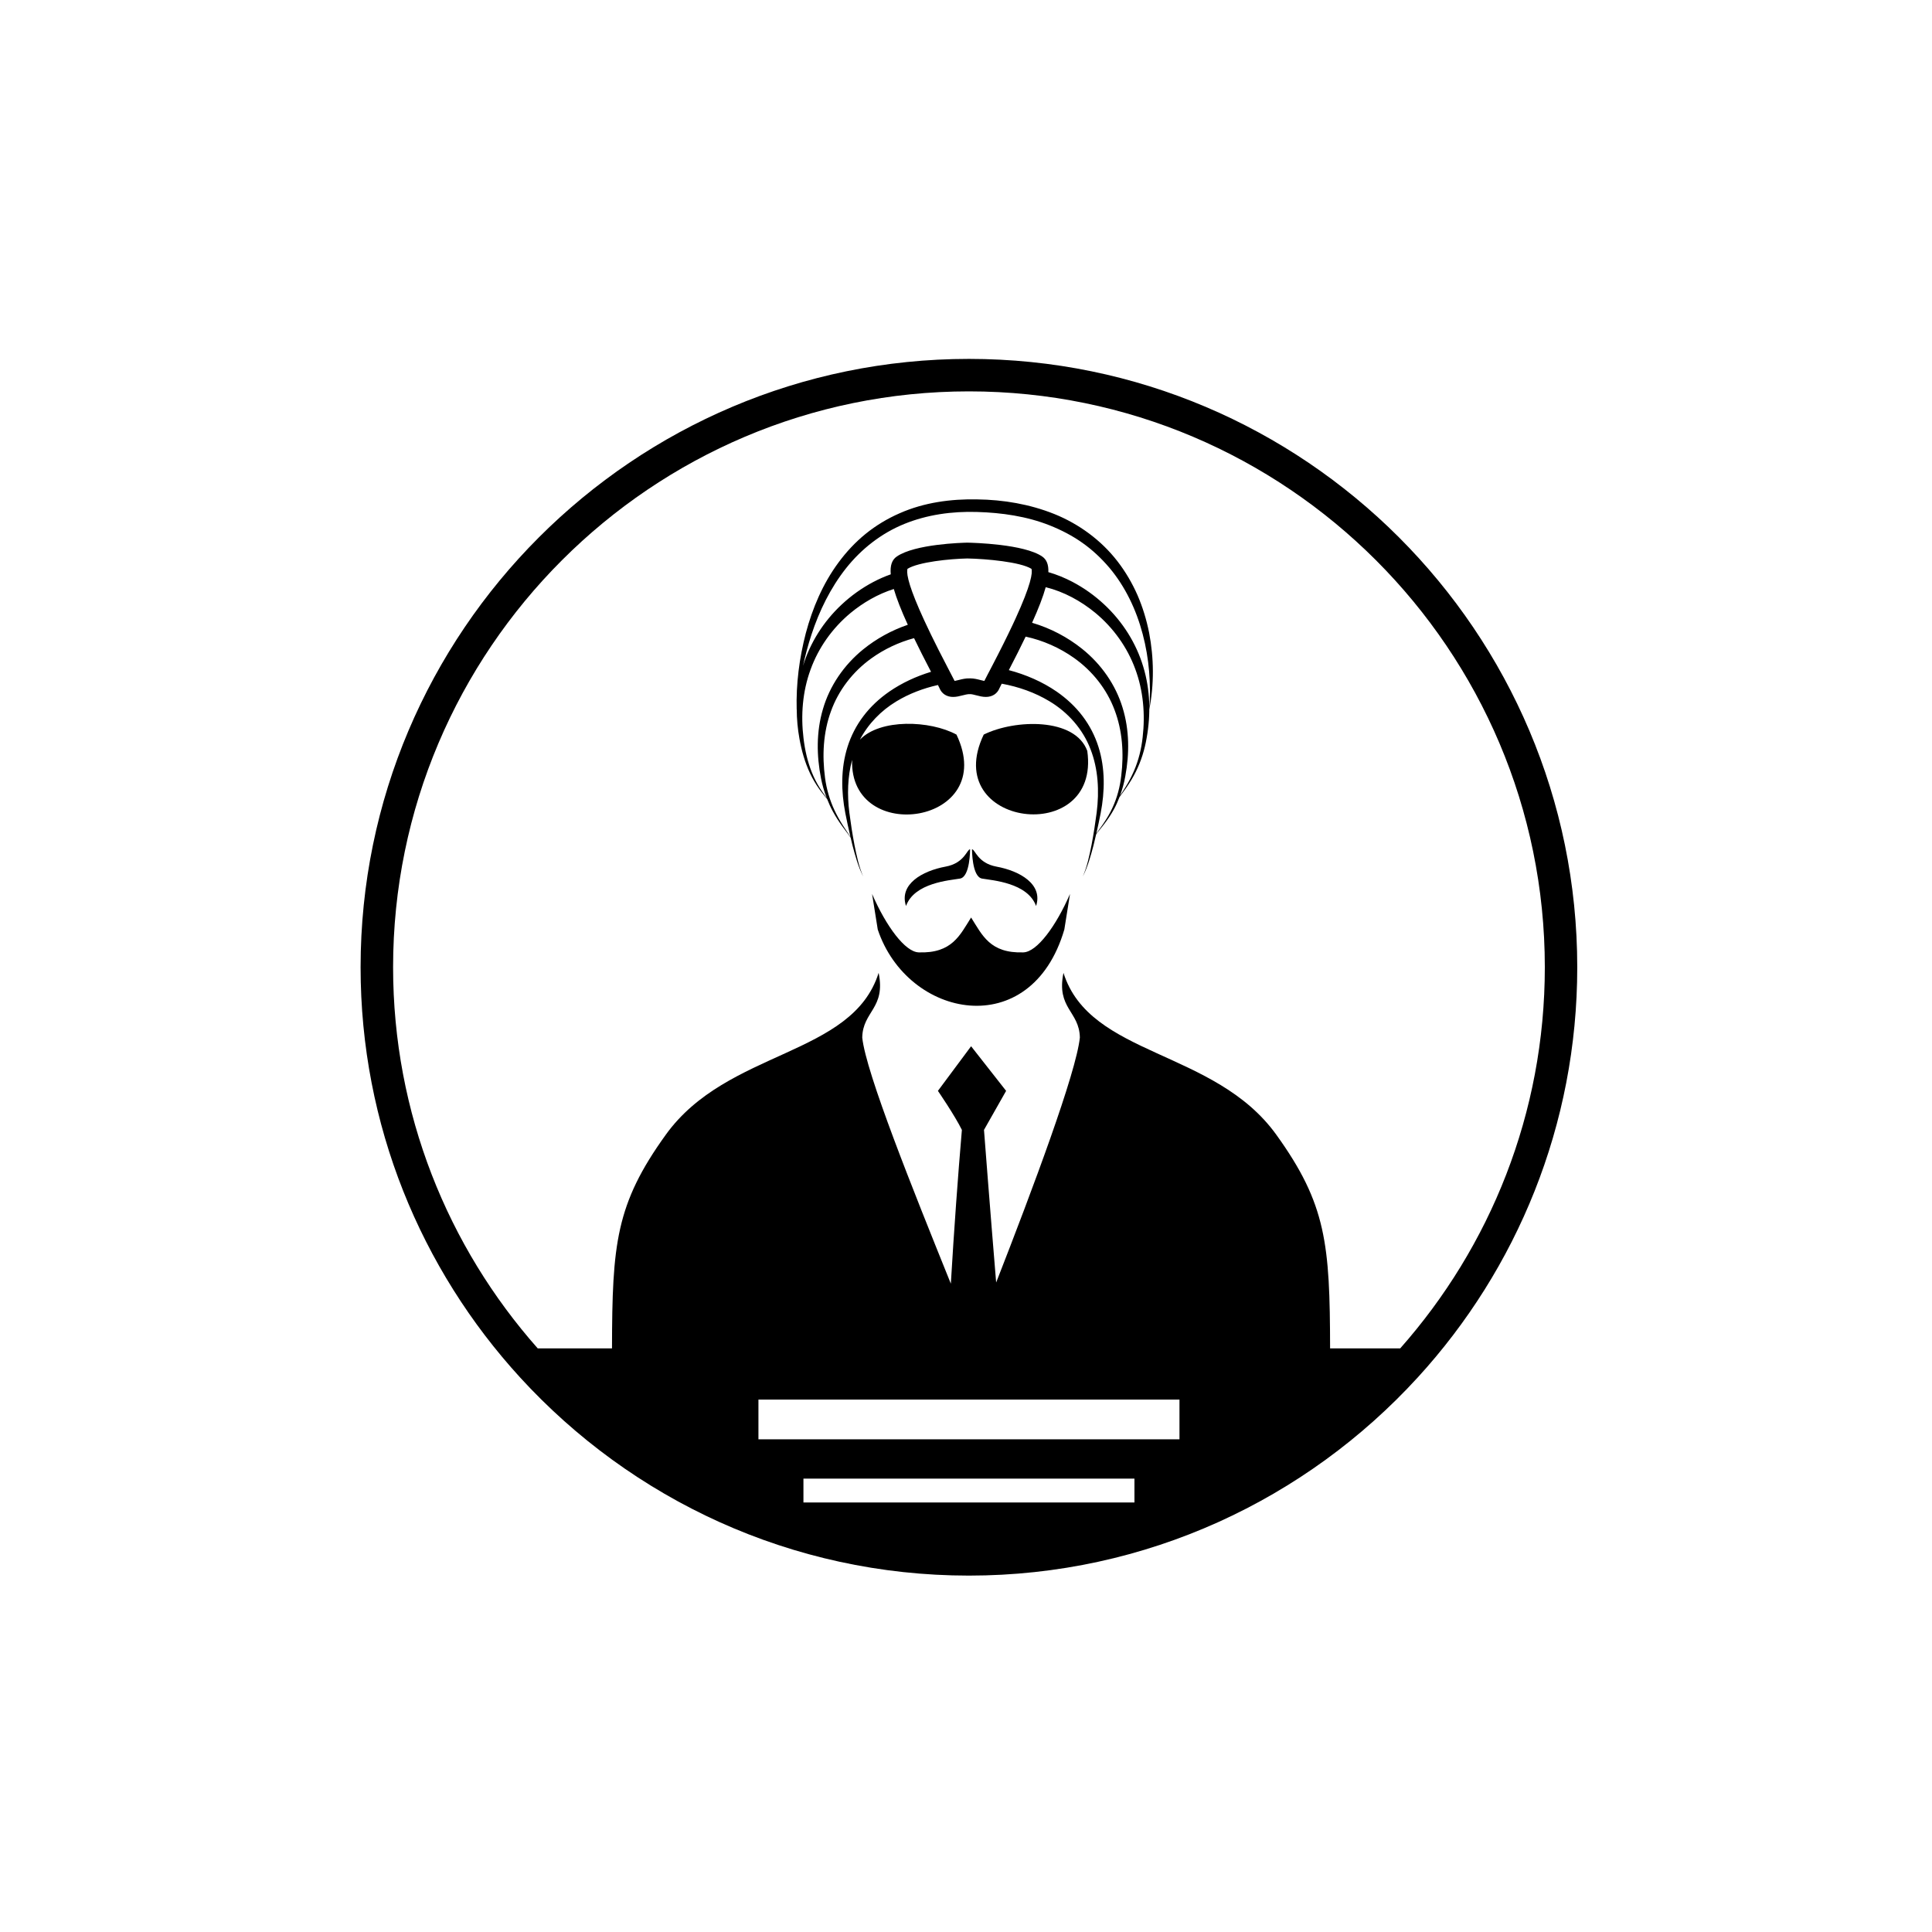<?xml version="1.0" encoding="UTF-8"?>
<!-- Uploaded to: ICON Repo, www.svgrepo.com, Generator: ICON Repo Mixer Tools -->
<svg fill="#000000" width="800px" height="800px" version="1.1" viewBox="144 144 512 512" xmlns="http://www.w3.org/2000/svg">
 <g>
  <path d="m400.78 239.11c-88.895 0-161.22 72.324-161.22 161.22 0 41.848 16.027 80.016 42.262 108.7 29.5 32.254 71.902 52.52 118.95 52.52 47.051 0 89.457-20.266 118.95-52.52 26.234-28.684 42.266-66.852 42.266-108.7 0.004-88.898-72.32-161.22-161.21-161.22zm43.859 303.06h-87.719v-6.316h87.719zm11.934-16.742h-111.58v-10.527h111.58zm58.484-24.09h-18.57c-0.051-27.625-0.984-38.219-14.266-56.645-16.355-22.691-49.363-20.602-56.391-42.875-1.93 9.434 4.219 10.156 4.344 17.148-0.98 9.359-12.48 40.082-22.184 64.914-1.57-18.863-3.223-40.445-3.223-40.445l5.863-10.344-9.281-11.824-8.793 11.824s4.477 6.527 6.352 10.344c-1.035 12.082-2.082 26.445-2.926 40.754-10.035-24.883-22.496-55.824-23.48-65.223 0.125-6.992 6.273-7.715 4.344-17.148-7.023 22.273-40.031 20.184-56.391 42.875-13.281 18.422-14.215 29.02-14.27 56.645h-19.68c-23.836-26.93-38.332-62.305-38.332-101.01 0-84.148 68.461-152.61 152.61-152.61 84.148 0 152.61 68.461 152.61 152.61 0 38.707-14.496 74.082-38.328 101.01z"/>
  <path d="m398.42 376.83c2.703-0.469 2.66-7.762 2.66-7.762-0.832 0-1.453 3.664-6.492 4.594-6.18 1.137-12.375 4.668-10.484 10.434 2.231-6.18 11.613-6.797 14.316-7.266z"/>
  <path d="m418.57 384.1c1.891-5.766-4.305-9.297-10.484-10.434-5.039-0.93-5.66-4.594-6.492-4.594 0 0-0.043 7.293 2.66 7.762 2.707 0.469 12.086 1.086 14.316 7.266z"/>
  <path d="m415.2 396.39c-8.859 0.293-10.891-4.586-13.848-9.238-2.953 4.652-5.019 9.535-13.879 9.238-3.613-0.105-8.637-6.918-12.363-15.484l1.504 9.426c7.906 23.629 40.633 30.082 49.445 0l1.504-9.426c-3.723 8.562-8.75 15.375-12.363 15.484z"/>
  <path d="m432.14 343c-3.238-8.863-19.129-8.422-27.441-4.332-11.758 24.602 31.062 29.895 27.441 4.332z"/>
  <path d="m448.52 311.64c-0.68-3.379-1.684-6.711-3.066-9.906-1.402-3.184-3.176-6.223-5.324-9-4.297-5.562-10.199-9.879-16.715-12.512-6.531-2.621-13.531-3.793-20.461-3.879-6.914-0.145-14.062 0.809-20.531 3.672-3.231 1.406-6.281 3.242-9.016 5.457s-5.137 4.809-7.207 7.613c-4.16 5.621-6.883 12.102-8.652 18.711-1.723 6.633-2.606 13.465-2.418 20.258 0.004-0.047 0.008-0.094 0.012-0.141 0.008 2.652 0.254 5.297 0.727 7.891 0.559 3.113 1.422 6.195 2.781 9.094 0.68 1.445 1.488 2.84 2.422 4.148 0.469 0.656 0.965 1.289 1.48 1.906 0.207 0.262 0.422 0.516 0.633 0.773 0.441 1.117 0.93 2.219 1.508 3.277 0.738 1.367 1.582 2.676 2.492 3.938 0.723 1.035 1.539 2.008 2.246 3.047 0.16 0.676 0.309 1.355 0.48 2.027 0.75 2.809 1.512 5.652 2.852 8.277-1.172-2.688-1.75-5.543-2.324-8.379-0.543-2.844-0.984-5.711-1.355-8.574-0.59-4.688-0.473-9.48 0.734-13.973-0.785 22.898 39.02 17.141 27.656-6.691-6.984-3.789-20.23-4.266-25.594 1.352 2.184-4.168 5.582-7.703 9.73-10.188 3.34-2.016 7.074-3.43 10.953-4.301 0.211 0.41 0.367 0.723 0.414 0.84 0.594 1.473 1.91 2.32 3.613 2.32 0.887 0 1.734-0.219 2.551-0.43 0.562-0.145 1.191-0.293 1.637-0.309l0.207 0.008 0.148-0.012c0.379 0 1.016 0.164 1.578 0.309 0.816 0.215 1.664 0.43 2.551 0.43 1.699 0 3.019-0.848 3.613-2.32 0.062-0.148 0.293-0.605 0.594-1.188 4.477 0.816 8.809 2.344 12.633 4.648 4.965 2.969 8.879 7.434 10.891 12.707 2.055 5.266 2.352 11.109 1.637 16.789-0.371 2.863-0.812 5.731-1.355 8.574-0.574 2.836-1.152 5.691-2.324 8.379 1.34-2.625 2.098-5.469 2.848-8.277 0.246-0.957 0.461-1.922 0.684-2.883 0.711-1.004 1.551-1.922 2.277-2.922 0.934-1.227 1.789-2.516 2.519-3.871 0.539-0.996 0.988-2.035 1.395-3.086 0.617-0.867 1.277-1.703 1.867-2.586 0.91-1.312 1.738-2.684 2.445-4.106 1.426-2.844 2.371-5.918 2.894-9.02 1.102-6.195 0.973-12.688-0.91-18.859-1.848-6.164-5.438-11.934-10.387-16.523-2.469-2.301-5.269-4.312-8.352-5.938-2.004-1.047-4.152-1.949-6.406-2.59 0.078-2.027-0.48-3.344-1.617-4.129-4.797-3.312-18.262-3.656-19.875-3.684-1.406 0.027-13.898 0.371-18.691 3.684-1.246 0.859-1.793 2.348-1.582 4.711-1.613 0.57-3.164 1.258-4.633 2.031-3.094 1.637-5.902 3.664-8.375 5.977-4.852 4.527-8.379 10.184-10.238 16.234 0.605-2.781 1.34-5.523 2.219-8.215 2.09-6.371 5.07-12.445 9.164-17.621 4.09-5.164 9.391-9.293 15.43-11.75 6.047-2.465 12.648-3.383 19.262-3.184 6.609 0.191 13.23 1.145 19.316 3.566 3.031 1.211 5.949 2.707 8.609 4.594 2.672 1.875 5.059 4.125 7.18 6.617 4.219 5.019 7.133 11.133 8.828 17.578 1.715 6.457 2.254 13.254 1.746 20.02 1.309-6.676 1.254-13.648-0.047-20.414zm-68.84 15.637c-2.629 1.816-4.981 4-6.859 6.492-1.891 2.484-3.301 5.258-4.211 8.133-1.828 5.785-1.695 11.844-0.594 17.578 0.41 2.121 0.875 4.231 1.371 6.332-0.625-1.023-1.352-1.992-1.977-3.012-0.832-1.301-1.586-2.637-2.234-4.016-1.297-2.758-2.141-5.68-2.531-8.645-0.797-5.949-0.48-12.055 1.562-17.633 2-5.578 5.781-10.488 10.695-14.02 3.383-2.438 7.266-4.277 11.332-5.371 1.285 2.668 2.785 5.637 4.5 8.922-3.945 1.199-7.703 2.934-11.055 5.238zm59.109 30.848c-0.633 1.367-1.398 2.68-2.254 3.945-0.633 0.98-1.379 1.902-2.012 2.891 0.418-1.82 0.812-3.641 1.168-5.477 1.102-5.734 1.234-11.793-0.594-17.578-0.91-2.879-2.324-5.652-4.211-8.133-1.879-2.492-4.234-4.672-6.859-6.492-3.805-2.617-8.141-4.492-12.676-5.691 1.707-3.277 3.184-6.227 4.457-8.879 4.602 0.992 9.023 2.957 12.832 5.66 4.883 3.465 8.676 8.277 10.73 13.77 2.09 5.488 2.496 11.52 1.777 17.414-0.328 2.941-1.082 5.84-2.359 8.57zm-17.664-58.512c4.777 1.172 9.336 3.656 13.152 6.805 4.789 3.965 8.469 9.133 10.574 14.871 2.137 5.734 2.668 11.984 1.961 18.109-0.332 3.07-1.078 6.086-2.32 8.957-0.617 1.434-1.355 2.828-2.184 4.176-0.461 0.785-0.984 1.543-1.484 2.312 0.617-1.68 1.09-3.406 1.395-5.156 1.105-5.949 1.113-12.215-0.734-18.18-1.809-5.961-5.59-11.461-10.719-15.559-3.84-3.074-8.355-5.473-13.254-6.906 1.734-3.84 2.926-6.945 3.613-9.43zm-36.688-4.594c0.016-0.105 0.035-0.199 0.062-0.277 2.922-1.816 11.258-2.648 15.836-2.742 5.078 0.094 14.062 0.922 17.012 2.746 0.332 1.02-0.07 4.129-4.273 13.305-0.258 0.566-0.535 1.16-0.828 1.773-1.41 2.992-3.184 6.562-5.402 10.809-0.176 0.34-0.348 0.672-0.531 1.02-0.242 0.461-0.441 0.84-0.625 1.191-0.383 0.734-0.656 1.262-0.828 1.617-0.285-0.055-0.641-0.145-0.949-0.223-0.836-0.219-1.789-0.461-2.781-0.461-0.07 0-0.137 0-0.207 0.004-0.941-0.035-1.883 0.18-2.723 0.391-0.09 0.023-0.18 0.047-0.27 0.066-0.305 0.078-0.66 0.168-0.949 0.223-0.254-0.523-0.703-1.379-1.453-2.805-0.129-0.246-0.25-0.48-0.375-0.723-1.719-3.285-3.176-6.172-4.406-8.699-0.676-1.395-1.285-2.676-1.832-3.863-1.938-4.203-3.094-7.168-3.75-9.242-0.695-2.234-0.824-3.453-0.727-4.109zm-25.633 26.434c2.082-5.773 5.766-10.98 10.566-14.977 3.371-2.793 7.32-5.066 11.496-6.383 0.734 2.519 1.961 5.641 3.711 9.48-4.348 1.484-8.359 3.711-11.812 6.508-5.16 4.176-8.926 9.777-10.676 15.824-1.793 6.051-1.691 12.383-0.508 18.387 0.34 1.75 0.848 3.469 1.492 5.141-0.137-0.184-0.277-0.371-0.41-0.559-0.477-0.645-0.934-1.297-1.359-1.969-0.852-1.34-1.566-2.75-2.152-4.203-1.168-2.91-1.844-5.965-2.211-9.047-0.754-6.148-0.254-12.43 1.863-18.203z"/>
 </g>
</svg>